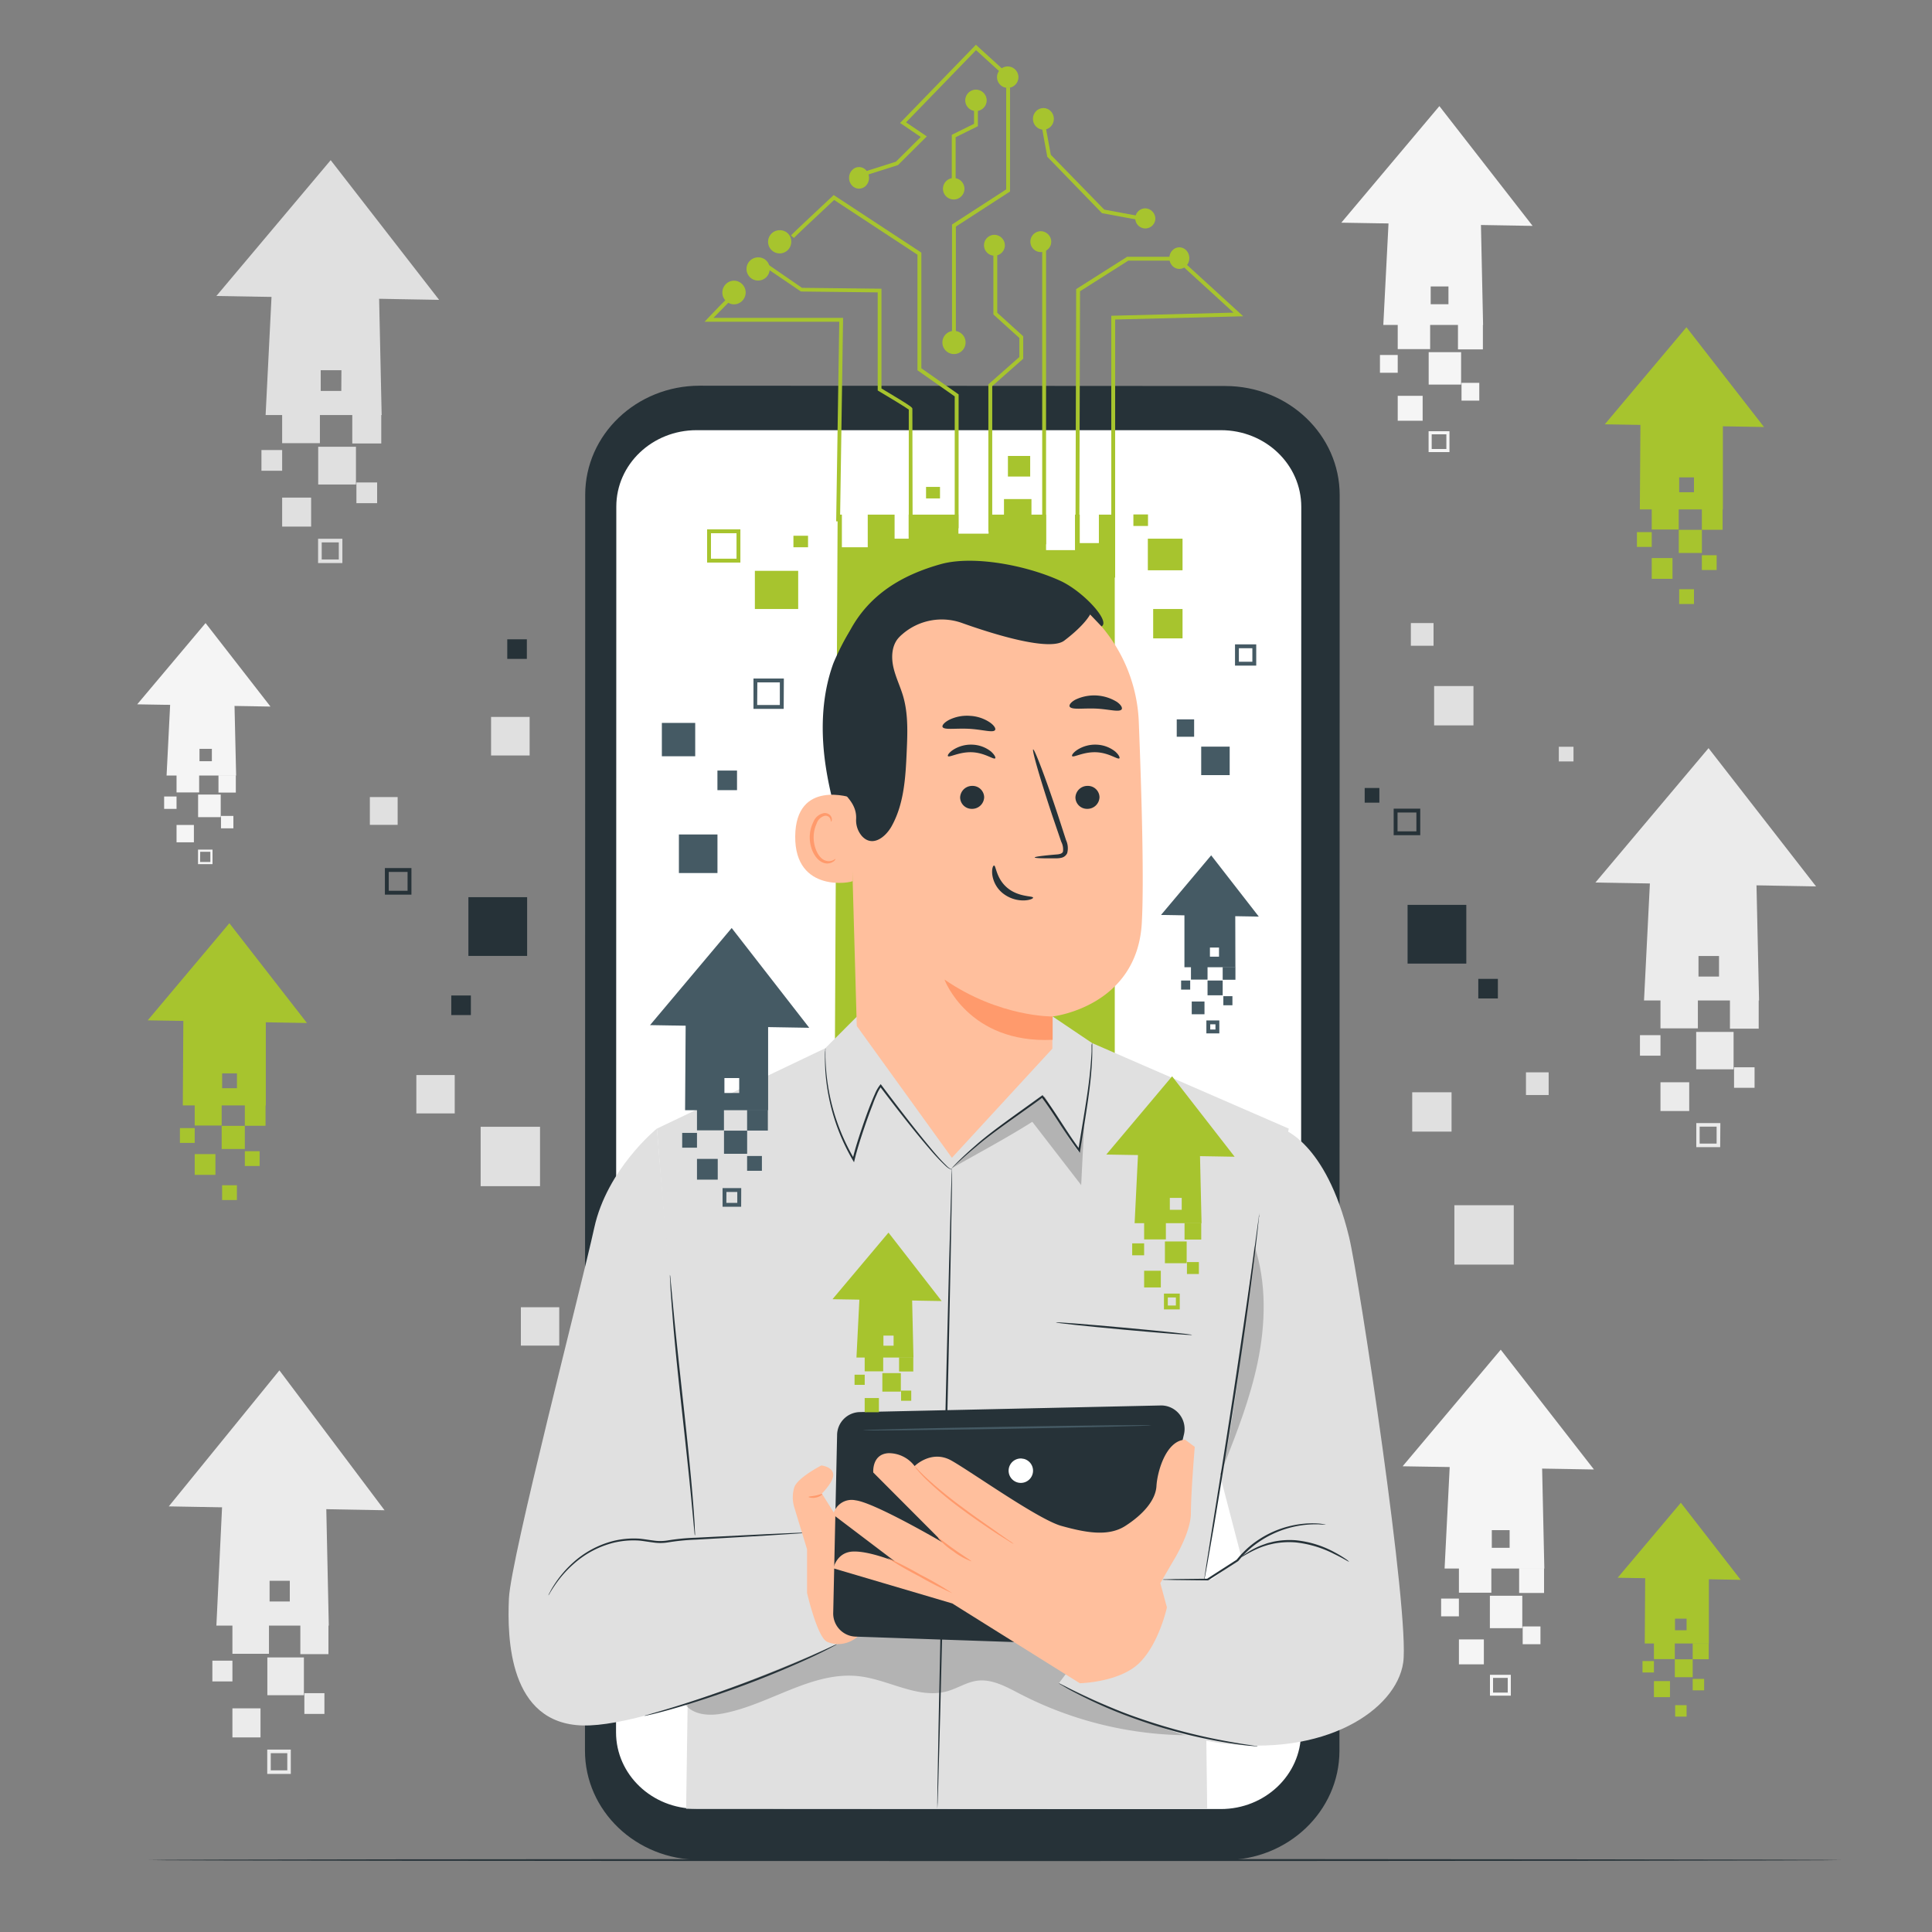 <svg xmlns="http://www.w3.org/2000/svg" viewBox="0 0 500 500"><rect x="0" y="0" width="500" height="500" fill="#808080" stroke="none"/><g id="freepik--background-complete--inject-2"><rect x="371.15" y="177.55" width="10.18" height="10.18" style="fill:#e0e0e0"></rect><rect x="365.48" y="282.68" width="10.18" height="10.18" style="fill:#e0e0e0"></rect><rect x="376.39" y="311.91" width="15.37" height="15.37" style="fill:#e0e0e0"></rect><rect x="124.39" y="291.61" width="15.37" height="15.37" style="fill:#e0e0e0"></rect><rect x="107.75" y="278.22" width="9.93" height="9.93" style="fill:#e0e0e0"></rect><rect x="134.8" y="338.31" width="9.93" height="9.93" style="fill:#e0e0e0"></rect><rect x="95.72" y="206.28" width="7.19" height="7.19" style="fill:#e0e0e0"></rect><rect x="403.42" y="193.26" width="3.8" height="3.8" style="fill:#e0e0e0"></rect><rect x="365.13" y="161.25" width="5.87" height="5.87" style="fill:#e0e0e0"></rect><rect x="394.92" y="277.52" width="5.87" height="5.87" style="fill:#e0e0e0"></rect><rect x="127.09" y="185.54" width="9.98" height="9.98" style="fill:#e0e0e0"></rect><path d="M35.51,182.28l34.49.58L53.2,161.25Z" style="fill:#f5f5f5"></path><rect x="45.69" y="199.23" width="5.85" height="5.85" style="fill:#f5f5f5"></rect><rect x="51.27" y="205.63" width="5.85" height="5.85" style="fill:#f5f5f5"></rect><rect x="45.69" y="213.5" width="4.49" height="4.49" style="fill:#f5f5f5"></rect><rect x="56.54" y="200.63" width="4.49" height="4.49" style="fill:#f5f5f5"></rect><rect x="42.48" y="206.13" width="3.21" height="3.21" style="fill:#f5f5f5"></rect><path d="M55,223.64H51.25v-3.76H55Zm-3.21-.56h2.65v-2.64H51.81Z" style="fill:#f5f5f5"></path><rect x="57.19" y="211.16" width="3.21" height="3.21" style="fill:#f5f5f5"></rect><path d="M60.62,179.46l-16.45.19-1.06,21.06h18ZM54.83,197h-3.2v-3.2h3.2Z" style="fill:#f5f5f5"></path><path d="M43.68,389.85l55.84,1L72.31,354.65Z" style="fill:#ebebeb"></path><rect x="60.15" y="418.22" width="9.46" height="9.78" style="fill:#ebebeb"></rect><rect x="69.19" y="428.94" width="9.46" height="9.78" style="fill:#ebebeb"></rect><rect x="60.15" y="442.12" width="7.27" height="7.52" style="fill:#ebebeb"></rect><rect x="77.73" y="420.57" width="7.27" height="7.52" style="fill:#ebebeb"></rect><rect x="54.96" y="429.78" width="5.19" height="5.37" style="fill:#ebebeb"></rect><path d="M75.26,459.09h-6.1v-6.3h6.1Zm-5.19-.93h4.28v-4.44H70.07Z" style="fill:#ebebeb"></path><rect x="78.77" y="438.19" width="5.19" height="5.37" style="fill:#ebebeb"></rect><path d="M84.33,385.13l-26.64.33L56,420.71H85.09ZM75,414.46H69.77V409.1H75Z" style="fill:#ebebeb"></path><path d="M56,76.6l57.64,1L85.58,41.45Z" style="fill:#e0e0e0"></path><rect x="73.02" y="104.92" width="9.77" height="9.77" style="fill:#e0e0e0"></rect><rect x="82.35" y="115.62" width="9.77" height="9.77" style="fill:#e0e0e0"></rect><rect x="73.02" y="128.78" width="7.5" height="7.5" style="fill:#e0e0e0"></rect><rect x="91.17" y="107.27" width="7.5" height="7.5" style="fill:#e0e0e0"></rect><rect x="67.66" y="116.47" width="5.36" height="5.36" style="fill:#e0e0e0"></rect><path d="M88.61,145.72H82.32v-6.29h6.29Zm-5.35-.93h4.42v-4.42H83.26Z" style="fill:#e0e0e0"></path><rect x="92.24" y="124.86" width="5.36" height="5.36" style="fill:#e0e0e0"></rect><path d="M98,71.89l-27.5.33-1.76,35.19H98.77Zm-9.67,29.28H83V95.81h5.36Z" style="fill:#e0e0e0"></path><path d="M363,379.47l49.51.83-24.12-31Z" style="fill:#f5f5f5"></path><rect x="377.57" y="403.8" width="8.39" height="8.39" style="fill:#f5f5f5"></rect><rect x="385.58" y="412.98" width="8.39" height="8.39" style="fill:#f5f5f5"></rect><rect x="377.57" y="424.28" width="6.45" height="6.45" style="fill:#f5f5f5"></rect><rect x="393.15" y="405.81" width="6.45" height="6.45" style="fill:#f5f5f5"></rect><rect x="372.96" y="413.71" width="4.6" height="4.6" style="fill:#f5f5f5"></rect><path d="M391,438.84h-5.4v-5.4H391Zm-4.6-.8h3.8v-3.8h-3.8Z" style="fill:#f5f5f5"></path><rect x="394.07" y="420.92" width="4.6" height="4.6" style="fill:#f5f5f5"></rect><path d="M399,375.42l-23.62.28-1.52,30.23h25.81Zm-8.31,25.15h-4.61V396h4.61Z" style="fill:#f5f5f5"></path><path d="M347.13,57.63l49.51.83-24.13-31Z" style="fill:#f5f5f5"></path><rect x="361.73" y="81.96" width="8.39" height="8.39" style="fill:#f5f5f5"></rect><rect x="369.74" y="91.14" width="8.39" height="8.39" style="fill:#f5f5f5"></rect><rect x="361.73" y="102.44" width="6.45" height="6.45" style="fill:#f5f5f5"></rect><rect x="377.32" y="83.97" width="6.45" height="6.45" style="fill:#f5f5f5"></rect><rect x="357.13" y="91.87" width="4.6" height="4.6" style="fill:#f5f5f5"></rect><path d="M375.12,117h-5.4v-5.4h5.4Zm-4.6-.8h3.8v-3.8h-3.8Z" style="fill:#f5f5f5"></path><rect x="378.24" y="99.08" width="4.6" height="4.6" style="fill:#f5f5f5"></rect><path d="M383.17,53.58l-23.62.28L358,84.09h25.82Zm-8.31,25.15h-4.6v-4.6h4.6Z" style="fill:#f5f5f5"></path><path d="M412.89,228.4l57.1,1-27.82-35.78Z" style="fill:#ebebeb"></path><rect x="429.73" y="256.46" width="9.68" height="9.68" style="fill:#ebebeb"></rect><rect x="438.97" y="267.06" width="9.68" height="9.68" style="fill:#ebebeb"></rect><rect x="429.73" y="280.09" width="7.44" height="7.44" style="fill:#ebebeb"></rect><rect x="447.71" y="258.78" width="7.44" height="7.44" style="fill:#ebebeb"></rect><rect x="424.42" y="267.9" width="5.31" height="5.31" style="fill:#ebebeb"></rect><path d="M445.18,296.88H439v-6.23h6.23Zm-5.31-.92h4.39v-4.39h-4.39Z" style="fill:#ebebeb"></path><rect x="448.77" y="276.21" width="5.31" height="5.31" style="fill:#ebebeb"></rect><path d="M454.46,223.73l-27.24.33-1.75,34.86h29.77Zm-9.58,29h-5.31v-5.31h5.31Z" style="fill:#ebebeb"></path></g><g id="freepik--Table--inject-2"><path d="M476.48,481.38c0,.15-98,.26-219,.26s-219-.11-219-.26,98-.26,219-.26S476.48,481.24,476.48,481.38Z" style="fill:#263238"></path></g><g id="freepik--Device--inject-2"><path d="M317,481.38l-136-.07c-16.36,0-29.62-12.66-29.61-28.25l.06-325c0-15.6,13.28-28.25,29.65-28.24l136,.08c16.36,0,29.62,12.65,29.61,28.24l-.06,325C346.61,468.75,333.34,481.39,317,481.38Z" style="fill:#263238"></path><path d="M316,111.33H289.65l-77,0H180.26c-11.46,0-20.76,8.84-20.76,19.77l-.07,317.22c0,10.92,9.29,19.78,20.74,19.78l135.77.08c11.46,0,20.76-8.85,20.76-19.77l.07-317.23C336.77,120.19,327.49,111.34,316,111.33Z" style="fill:#fff"></path><rect x="297.06" y="139.41" width="8.98" height="8.18" style="fill:#A7C42E"></rect><rect x="205.34" y="138.65" width="3.78" height="2.98" style="fill:#A7C42E"></rect><rect x="293.32" y="133.14" width="3.78" height="2.98" style="fill:#A7C42E"></rect><rect x="260.85" y="118" width="5.76" height="5.33" style="fill:#A7C42E"></rect><rect x="195.36" y="147.73" width="11.21" height="9.88" style="fill:#A7C42E"></rect><rect x="239.66" y="126.01" width="3.61" height="2.98" style="fill:#A7C42E"></rect><polygon points="288.5 133.19 216.78 133.19 215.95 294.96 288.5 294.96 288.5 133.19" style="fill:#A7C42E"></polygon><rect x="248.04" y="131.67" width="7.8" height="6.44" style="fill:#fff"></rect><rect x="270.72" y="131.77" width="7.49" height="10.6" style="fill:#fff"></rect><rect x="279.44" y="131.61" width="4.95" height="8.94" style="fill:#fff"></rect><rect x="217.88" y="132.1" width="6.69" height="9.53" style="fill:#fff"></rect><rect x="231.52" y="132.75" width="3.64" height="6.66" style="fill:#fff"></rect><rect x="259.83" y="129.16" width="7.11" height="5.86" style="fill:#A7C42E"></rect><path d="M249.89,88.69a3,3,0,1,1-3-3.06A3,3,0,0,1,249.89,88.69Z" style="fill:#A7C42E"></path><ellipse cx="189.96" cy="75.7" rx="3.02" ry="3.06" style="fill:#A7C42E"></ellipse><path d="M217.4,134.92l-1,0,.8-51.66H182.34l.8-.84c.23-.24,5.64-6,6.91-6.88l.59.8c-.83.62-3.92,3.78-6,5.92h33.55Z" style="fill:#A7C42E"></path><path d="M199.19,69.41a3,3,0,1,1-3-2.8A2.91,2.91,0,0,1,199.19,69.41Z" style="fill:#A7C42E"></path><path d="M204.77,62.38a3,3,0,1,1-3-2.8A2.91,2.91,0,0,1,204.77,62.38Z" style="fill:#A7C42E"></path><ellipse cx="222.32" cy="46.03" rx="2.59" ry="2.8" style="fill:#A7C42E"></ellipse><path d="M249.6,48.87a2.78,2.78,0,1,1-2.78-2.8A2.8,2.8,0,0,1,249.6,48.87Z" style="fill:#A7C42E"></path><path d="M255.35,26a2.77,2.77,0,1,1-2.77-2.8A2.79,2.79,0,0,1,255.35,26Z" style="fill:#A7C42E"></path><ellipse cx="270.03" cy="30.76" rx="2.71" ry="2.8" style="fill:#A7C42E"></ellipse><path d="M299,56.73a2.6,2.6,0,1,1-2.6-2.81A2.7,2.7,0,0,1,299,56.73Z" style="fill:#A7C42E"></path><path d="M260.06,63.57a2.7,2.7,0,1,1-2.7-2.8A2.75,2.75,0,0,1,260.06,63.57Z" style="fill:#A7C42E"></path><path d="M272.06,62.65a2.7,2.7,0,1,1-2.69-2.81A2.74,2.74,0,0,1,272.06,62.65Z" style="fill:#A7C42E"></path><ellipse cx="305.21" cy="66.8" rx="2.59" ry="2.8" style="fill:#A7C42E"></ellipse><path d="M263.57,20a2.77,2.77,0,1,1-2.76-2.8A2.79,2.79,0,0,1,263.57,20Z" style="fill:#A7C42E"></path><path d="M236.19,138.91h-1V106c-.84-.63-5.12-3.21-7.79-4.8l-.25-.14V75.67l-19.88-.23-9-6.12.57-.83,8.71,6,20.57.23v25.81c8,4.77,8,4.93,8,5.29Z" style="fill:#A7C42E"></path><path d="M248.08,136.7h-1V102.59l-9.64-6.76V65.92L215.87,51.75c-4.12,3.84-10.09,9.45-10.41,9.83l-.77-.65c.45-.53,9.73-9.2,10.78-10.18l.29-.27,22.69,14.9V95.31l9.64,6.76Z" style="fill:#A7C42E"></path><polygon points="247.38 89.31 246.38 89.31 246.38 58.1 260.4 49.02 260.4 22.64 261.4 22.64 261.4 49.56 247.38 58.64 247.38 89.31" style="fill:#A7C42E"></polygon><polygon points="247.32 48.87 246.32 48.87 246.32 34.89 252.08 32.04 252.08 25.96 253.08 25.96 253.08 32.66 247.32 35.51 247.32 48.87" style="fill:#A7C42E"></polygon><polygon points="256.79 137.56 255.79 137.56 255.79 99.47 263.81 92.39 263.81 87.47 257.09 81.39 257.09 65.65 258.09 65.65 258.09 80.94 264.81 87.03 264.81 92.84 256.79 99.92 256.79 137.56" style="fill:#A7C42E"></polygon><rect x="269.72" y="62.65" width="1" height="78.21" style="fill:#A7C42E"></rect><polygon points="279.32 142.12 278.32 142.12 278.51 74.82 291.71 66.45 305.54 66.45 305.54 67.45 292 67.45 279.51 75.38 279.32 142.12" style="fill:#A7C42E"></polygon><polygon points="288.6 149.48 287.6 149.48 287.6 81.72 319.24 80.91 305.87 68.69 306.54 67.96 321.75 81.85 288.6 82.69 288.6 149.48" style="fill:#A7C42E"></polygon><path d="M297,57.35l-11.81-2.18L271,40.53l0-.15c-.4-2.13-1.69-9.12-1.69-9.62h1c0,.43,1,5.87,1.64,9.3l13.83,14.19,11.5,2.13Z" style="fill:#A7C42E"></path><polygon points="224.1 45.35 223.8 44.4 231.87 41.84 238.29 35.45 232.94 31.82 252.56 11.59 260.39 18.71 259.72 19.45 252.6 12.98 234.49 31.66 239.86 35.3 232.4 42.72 224.1 45.35" style="fill:#A7C42E"></polygon><rect x="298.44" y="157.61" width="7.6" height="7.6" style="fill:#A7C42E"></rect><path d="M191.61,145.59H183V137h8.61Zm-7.61-1h6.61V138H184Z" style="fill:#A7C42E"></path><rect x="121.22" y="232.19" width="15.2" height="15.2" style="fill:#263238"></rect><rect x="364.28" y="234.18" width="15.2" height="15.2" style="fill:#263238"></rect><rect x="353.18" y="203.93" width="3.8" height="3.8" style="fill:#263238"></rect><rect x="310.87" y="193.23" width="7.37" height="7.37" style="fill:#455a64"></rect><rect x="304.54" y="186.17" width="4.5" height="4.5" style="fill:#455a64"></rect><path d="M325.11,172.26h-5.49v-5.5h5.49Zm-4.49-1h3.49v-3.5h-3.49Z" style="fill:#455a64"></path><path d="M367.56,216.15h-6.88v-6.87h6.88Zm-5.88-1h4.88v-4.87h-4.88Z" style="fill:#263238"></path><path d="M106.48,231.53H99.61v-6.87h6.87Zm-5.87-1h4.87v-4.87h-4.87Z" style="fill:#263238"></path><rect x="175.7" y="215.96" width="9.98" height="9.98" style="fill:#455a64"></rect><rect x="185.67" y="199.42" width="5.07" height="5.07" style="fill:#455a64"></rect><rect x="131.28" y="165.45" width="5.07" height="5.07" style="fill:#263238"></rect><rect x="382.58" y="253.33" width="5.07" height="5.07" style="fill:#263238"></rect><rect x="116.79" y="257.63" width="5.07" height="5.07" style="fill:#263238"></rect><rect x="171.29" y="187.09" width="8.63" height="8.63" style="fill:#455a64"></rect><path d="M202.82,183.45H195V175.6h7.86Zm-6.86-1h5.86V176.6H196Z" style="fill:#455a64"></path></g><g id="freepik--Character--inject-2"><polygon points="213.58 271.28 170.01 292.08 178.56 399.27 177.57 468.1 312.42 468.18 311.68 408.8 315.51 384.84 333.53 292.08 282.63 269.94 272.42 263.06 221.67 263.18 213.58 271.28" style="fill:#e0e0e0"></polygon><g style="opacity:0.2"><path d="M177.35,441.13c2.25,2.85,6.52,3,10.08,2.25,12-2.39,22.89-11,35-9.56,7.75.94,15.3,6,22.8,3.85,2.59-.74,4.93-2.32,7.59-2.69,3.9-.54,7.6,1.56,11.09,3.37A95.9,95.9,0,0,0,312,449l6.81-18.14-61-15.82-48.89-2.8-31.52,18.42Z"></path></g><path d="M242.58,468.1c-.14,0,.59-37.12,1.64-82.89s2-82.9,2.16-82.89-.59,37.11-1.64,82.9S242.73,468.11,242.58,468.1Z" style="fill:#263238"></path><path d="M331.62,292.08h0s11.48,3.11,17.52,28.07c2.55,10.5,15.82,98,14,110.18s-20.22,24.55-47.75,20.73c-15.19-2.11-41.34-15.46-41.34-15.46l20.17-26.89H313.6l7.66-5.74-6.18-23.71S327.12,299.77,331.62,292.08Z" style="fill:#e0e0e0"></path><path d="M349.14,404.17c-.05.09-1.45-.84-3.86-2a28.4,28.4,0,0,0-10-3,21.23,21.23,0,0,0-5.72.33l-1.26.29c-.4.11-.78.25-1.16.36a20.29,20.29,0,0,0-2,.79c-2.44,1.12-3.8,2.13-3.86,2a5.53,5.53,0,0,1,.93-.73,20.32,20.32,0,0,1,2.77-1.63,16.59,16.59,0,0,1,2.06-.86c.38-.13.77-.29,1.18-.4l1.28-.32a20.65,20.65,0,0,1,5.86-.38,26.43,26.43,0,0,1,10.11,3.15,29.41,29.41,0,0,1,2.75,1.66A4.9,4.9,0,0,1,349.14,404.17Z" style="fill:#263238"></path><path d="M300.82,408.8a3.4,3.4,0,0,1,.85-.07l2.37-.07,8.49-.09-.12,0,7.67-4.94-.07.06c.52-.61,1.05-1.27,1.67-1.87a23,23,0,0,1,3.62-3.06,25.47,25.47,0,0,1,11-4.29,23.76,23.76,0,0,1,5-.18c.59.05,1,.13,1.35.17a1.69,1.69,0,0,1,.47.1,16.65,16.65,0,0,1-1.83-.06,26.12,26.12,0,0,0-11.94,2.51,25.62,25.62,0,0,0-3.74,2.17,22.53,22.53,0,0,0-3.54,3c-.6.59-1.12,1.24-1.63,1.83l0,0,0,0L312.65,409l0,0h-.07l-8.49-.09-2.37-.06A5.3,5.3,0,0,1,300.82,408.8Z" style="fill:#263238"></path><path d="M246.38,302.32a.24.24,0,0,1,0,.14.21.21,0,0,1-.1.16.33.33,0,0,1-.26,0,4.43,4.43,0,0,1-1.33-.92,51.7,51.7,0,0,1-4.12-4.37c-3.36-3.88-7.84-9.52-12.86-16.17l.37,0a10.13,10.13,0,0,0-1.21,2.19c-.37.8-.71,1.64-1,2.48-.67,1.7-1.31,3.46-1.93,5.25-1.06,3.12-2.08,6.18-2.77,9.09l-.15.62-.32-.54a52.72,52.72,0,0,1-6.85-20.42,49.7,49.7,0,0,1-.35-6.31c0-.74,0-1.31.07-1.69a3.86,3.86,0,0,1,.05-.59,2.52,2.52,0,0,1,0,.59c0,.38,0,.95,0,1.69a57.09,57.09,0,0,0,.49,6.27,53.84,53.84,0,0,0,7,20.2l-.47.07c.7-3,1.71-6,2.78-9.15.62-1.8,1.26-3.57,1.94-5.27.34-.85.68-1.68,1.05-2.5a10,10,0,0,1,1.33-2.34l.19-.22.19.25c5,6.67,9.42,12.34,12.7,16.26,1.64,2,3,3.49,4,4.45a4.9,4.9,0,0,0,1.24,1c.17.07.28,0,.3-.1S246.36,302.31,246.38,302.32Z" style="fill:#263238"></path><path d="M282.63,269.94a2.24,2.24,0,0,1,.05.54c0,.36,0,.88,0,1.57,0,1.36-.08,3.36-.3,5.84-.4,5-1.58,11.9-2.83,19.86l-.09.59-.36-.48c-1.79-2.37-3.52-5-5.31-7.78-1.4-2.14-2.78-4.22-4.23-6.15l.35.05c-6.91,5-13.12,9.17-17.17,12.67-2.05,1.7-3.64,3.13-4.72,4.13l-1.23,1.15a3.84,3.84,0,0,1-.44.39s.11-.17.37-.45.66-.7,1.18-1.22c1-1,2.6-2.51,4.63-4.26,4-3.57,10.18-7.81,17.09-12.83l.2-.14.15.2c1.46,1.94,2.86,4,4.26,6.18,1.78,2.74,3.5,5.4,5.27,7.76l-.45.11c1.29-8,2.52-14.85,3-19.81.26-2.47.4-4.45.45-5.82,0-.68,0-1.2,0-1.56A2.77,2.77,0,0,1,282.63,269.94Z" style="fill:#263238"></path><path d="M308.55,345.48c0,.14-7.93-.47-17.68-1.36s-17.65-1.73-17.63-1.88,7.92.47,17.68,1.36S308.56,345.33,308.55,345.48Z" style="fill:#263238"></path><path d="M220.93,224.92c-2.91-8.59-5.78-17.24-7.17-26.19s-1.22-18.31,1.83-26.84c.46-1.3,4.44-10,5.8-9.87,1,.09-1.43,8.18-.93,9,4.82,8,6.22,17.76,5.58,27.11a122.92,122.92,0,0,1-5.11,26.77" style="fill:#263238"></path><path d="M294.72,186.83a40.64,40.64,0,0,0-38.93-39l-2.1-.08c-22.73.39-35.09,19.9-34.08,42.61l2.12,75.16,24.62,34.12,26-28.25c0-6.4,0-8.33.05-8.33s21.93-2.49,23.1-24.27C296.09,228.27,295.49,206.51,294.72,186.83Z" style="fill:#ffbf9d"></path><path d="M272.42,263.06s-13.77.24-28-9.56c0,0,6.15,16.66,28,15.6Z" style="fill:#ff9a6c"></path><path d="M284.55,206.33a3.12,3.12,0,0,1-3.14,3,3,3,0,0,1-3.09-2.94,3.11,3.11,0,0,1,3.13-3A3,3,0,0,1,284.55,206.33Z" style="fill:#263238"></path><path d="M289.69,196.26c-.41.39-2.69-1.45-6-1.58s-5.87,1.44-6.22,1c-.17-.19.25-.91,1.36-1.64a8.58,8.58,0,0,1,5-1.32,8.22,8.22,0,0,1,4.78,1.77C289.57,195.34,289.88,196.09,289.69,196.26Z" style="fill:#263238"></path><path d="M254.7,206.33a3.11,3.11,0,0,1-3.13,3,3,3,0,0,1-3.09-2.94,3.11,3.11,0,0,1,3.12-3A3,3,0,0,1,254.7,206.33Z" style="fill:#263238"></path><path d="M257.55,196.26c-.41.39-2.69-1.45-6-1.58s-5.87,1.44-6.22,1c-.17-.19.25-.91,1.36-1.64a8.58,8.58,0,0,1,5-1.32,8.22,8.22,0,0,1,4.78,1.77C257.42,195.34,257.74,196.09,257.55,196.26Z" style="fill:#263238"></path><path d="M267.78,221.91c0-.19,2.09-.47,5.48-.76.86-.05,1.68-.19,1.84-.77a4.32,4.32,0,0,0-.46-2.55l-2.26-6.62c-3.13-9.41-5.36-17.14-5-17.26s3.23,7.4,6.35,16.82c.76,2.32,1.47,4.53,2.16,6.65a5,5,0,0,1,.3,3.37,2.13,2.13,0,0,1-1.46,1.19,5.65,5.65,0,0,1-1.46.15C269.89,222.17,267.79,222.1,267.78,221.91Z" style="fill:#263238"></path><path d="M257.54,188.9c-.45.85-3.3-.12-6.82-.29s-6.49.37-6.8-.51c-.13-.43.51-1.18,1.79-1.84a10.47,10.47,0,0,1,5.3-1,10.16,10.16,0,0,1,5.08,1.64C257.24,187.68,257.75,188.5,257.54,188.9Z" style="fill:#263238"></path><path d="M290.25,183.63c-.72.74-3.43-.12-6.71-.25s-6.07.36-6.68-.46c-.27-.39.18-1.14,1.42-1.83a11.21,11.21,0,0,1,10.79.57C290.2,182.47,290.56,183.26,290.25,183.63Z" style="fill:#263238"></path><path d="M220.73,206.56c-.37-.17-14.79-5-14.93,9.87s14.86,12,14.89,11.55S220.73,206.56,220.73,206.56Z" style="fill:#ffbf9d"></path><path d="M216.19,222.29c-.07,0-.26.18-.7.38a2.62,2.62,0,0,1-2,0c-1.57-.59-2.87-3.11-2.92-5.8a8.52,8.52,0,0,1,.77-3.71,3,3,0,0,1,2-2,1.34,1.34,0,0,1,1.53.73c.19.42.09.72.17.74s.33-.25.21-.86a1.65,1.65,0,0,0-.58-.94,2,2,0,0,0-1.43-.4,3.67,3.67,0,0,0-2.74,2.29,8.87,8.87,0,0,0-.94,4.15c.07,3,1.58,5.83,3.73,6.48a2.82,2.82,0,0,0,2.38-.37C216.16,222.65,216.24,222.32,216.19,222.29Z" style="fill:#ff9a6c"></path><path d="M285.08,162.11c2.41-1.33-4.83-9.15-10.76-11.84-9-4.08-22.65-6.59-30.92-4.25-10,2.82-18.23,7.77-23.23,16.82s-6.88,19.61-6.6,30c.09,3.15.41,6.44,2.1,9.11,2.08,3.3,6.07,5.38,5.9,9.93a6.24,6.24,0,0,0,1.54,4.55c2.73,2.91,6.07.18,7.61-2.55,3.28-5.84,3.65-12.82,3.94-19.51.21-4.76.4-9.62-.93-14.19-.73-2.49-1.9-4.84-2.49-7.36s-.52-5.39,1.06-7.45a9,9,0,0,1,1.21-1.22,15.54,15.54,0,0,1,15.43-2.93c8.4,3,22.74,7.42,26.49,4.57,5.4-4.09,6.69-6.77,6.69-6.77Z" style="fill:#263238"></path><path d="M257.26,224c.52,0,.54,3.39,3.48,5.81s6.59,2,6.62,2.5c.05.22-.81.67-2.35.72a8.53,8.53,0,0,1-5.53-1.89,7.44,7.44,0,0,1-2.69-4.88C256.65,224.81,257,224,257.26,224Z" style="fill:#263238"></path><path d="M170,292.08s-12.88,10.42-16.21,25.69-21.62,85.54-22.08,95.9,0,32.43,19.15,32.88,67.62-21.89,67.62-21.89l-9.25-28-30.22.83Z" style="fill:#e0e0e0"></path><path d="M209.24,396.62a3.94,3.94,0,0,1-.74.1l-2.12.16-7.83.51-11.61.68-6.85.39a57.82,57.82,0,0,0-7.29.72,12.15,12.15,0,0,1-3.81,0c-1.23-.15-2.42-.37-3.59-.48a22.25,22.25,0,0,0-6.73.59,24.45,24.45,0,0,0-10.08,5.35,29.24,29.24,0,0,0-5.14,5.84c-.52.76-.89,1.37-1.13,1.79a3.46,3.46,0,0,1-.41.63,3.31,3.31,0,0,1,.32-.68,17.46,17.46,0,0,1,1.05-1.85,28.36,28.36,0,0,1,5.06-6,24.6,24.6,0,0,1,10.22-5.53,22.51,22.51,0,0,1,6.89-.64c1.2.11,2.39.33,3.61.48a12,12,0,0,0,3.64,0,56,56,0,0,1,7.37-.72l6.85-.35,11.61-.58,7.84-.34,2.13-.07A5.27,5.27,0,0,1,209.24,396.62Z" style="fill:#263238"></path><path d="M179.84,397.43a3.54,3.54,0,0,1-.1-.68c-.05-.51-.12-1.16-.2-2-.16-1.77-.4-4.23-.68-7.23-.59-6.11-1.5-14.53-2.53-23.84S174.45,346,174,339.85c-.25-3.06-.43-5.53-.52-7.25,0-.81-.07-1.47-.1-2a6,6,0,0,1,0-.69,2.86,2.86,0,0,1,.11.68c.05.5.11,1.15.19,2,.17,1.76.4,4.22.69,7.23.58,6.1,1.5,14.53,2.52,23.84s1.88,17.74,2.38,23.85c.25,3.06.42,5.54.52,7.25,0,.82.07,1.47.09,2A3,3,0,0,1,179.84,397.43Z" style="fill:#263238"></path><path d="M216.65,425.49a3.13,3.13,0,0,1-.46.29l-1.37.74c-1.19.64-2.94,1.5-5.13,2.52-4.37,2-10.52,4.66-17.43,7.21s-13.26,4.6-17.91,5.92c-2.32.67-4.21,1.15-5.52,1.47l-1.52.34a2,2,0,0,1-.54.08,2.21,2.21,0,0,1,.52-.18l1.49-.44c1.29-.37,3.17-.91,5.47-1.62,4.61-1.41,10.93-3.5,17.83-6.06s13-5.1,17.46-7.05c2.2-1,4-1.79,5.19-2.37l1.41-.66A1.84,1.84,0,0,1,216.65,425.49Z" style="fill:#263238"></path><path d="M325.89,314.07a.81.81,0,0,1,0,.25c0,.19,0,.43-.07.72-.07.68-.17,1.61-.29,2.78-.26,2.41-.68,5.89-1.22,10.19-1.08,8.6-2.71,20.47-4.72,33.54s-4,24.89-5.42,33.44c-.74,4.24-1.35,7.68-1.77,10.11-.21,1.16-.38,2.08-.51,2.74-.06.29-.11.53-.14.72a1,1,0,0,1-.07.24.7.7,0,0,1,0-.25c0-.2.06-.43.1-.72.1-.68.24-1.6.41-2.76.39-2.44.93-5.89,1.6-10.14,1.37-8.56,3.28-20.38,5.28-33.46S322.77,336.55,324,328c.58-4.26,1.05-7.72,1.38-10.17.16-1.16.29-2.09.39-2.76,0-.29.08-.53.11-.72A.81.81,0,0,1,325.89,314.07Z" style="fill:#263238"></path><path d="M325.51,451.94a2.08,2.08,0,0,1-.55,0l-1.58-.14c-1.37-.13-3.34-.39-5.77-.78a135.1,135.1,0,0,1-18.7-4.46c-3.58-1.14-7-2.37-10-3.58s-5.69-2.43-7.89-3.53c-1.11-.53-2.1-1.05-3-1.51s-1.61-.86-2.2-1.21l-1.37-.8a2.47,2.47,0,0,1-.46-.31,2.58,2.58,0,0,1,.52.22l1.41.71c.6.33,1.35.7,2.23,1.13s1.87.93,3,1.43c2.21,1.06,4.9,2.2,7.91,3.42s6.38,2.4,9.95,3.53a152.27,152.27,0,0,0,18.6,4.59c2.42.44,4.38.76,5.74.95l1.56.24A1.87,1.87,0,0,1,325.51,451.94Z" style="fill:#263238"></path><g style="opacity:0.2"><path d="M279.29,298.24c-3.55-4.29-5.93-9.8-8.94-14.47a135.09,135.09,0,0,0-24,18.55c7-4,14-7.69,20.81-12l12.65,16.38q.39-7.94.8-15.88Z"></path></g><g style="opacity:0.2"><path d="M316.17,381.63c.15-.7.3-1.43.45-2.16l-.87,2.16Z"></path></g><g style="opacity:0.2"><path d="M324.63,322.36c-2.28,17.6-4.36,39.42-8,57.11,3.5-8.77,6.91-17.61,8.84-26.84C327.55,342.63,327.84,332.05,324.63,322.36Z"></path></g><path d="M212.56,379.26s-6.1,3.12-7,5.64a9,9,0,0,0,0,5.2l3.3,10.85v11.29s2.65,11.47,5.17,12.64,7,1,10-3.72a35.68,35.68,0,0,0,4-8.62l5.2-21.55,1.49-11-14.12,7.28-4,5.48-3.9-6.22s3.18-3.12,2.93-5.06S212.56,379.26,212.56,379.26Z" style="fill:#ffbf9d"></path><path d="M209.26,387.4c0-.15.83-.14,1.78-.34s1.69-.53,1.77-.4-.61.69-1.66.91S209.23,387.53,209.26,387.4Z" style="fill:#ff9a6c"></path><path d="M215.64,417.25l1-45.8a6,6,0,0,1,5.73-6l78.19-1.72a6.08,6.08,0,0,1,5.81,7.63L294.65,421.2a5.91,5.91,0,0,1-5.88,4.67l-67.47-2.32A6,6,0,0,1,215.64,417.25Z" style="fill:#263238"></path><path d="M265,377.56l-.62-.1a3.16,3.16,0,1,0,.62.1Z" style="fill:#fff"></path><path d="M298,368.87c0,.15-16.72.55-37.35.9s-37.35.53-37.36.38,16.72-.54,37.35-.9S298,368.73,298,368.87Z" style="fill:#455a64"></path><path d="M236.7,379.42s4.34-4.33,9.5-1.44,22.52,15.28,28.51,16.93,12,2.9,16.52,0,7.85-6.61,8.06-10.32,2.47-11.78,7.43-12l2.48,1.86s-1,12-1,17.14S303.62,404,303.62,404l-3.33,5.71L302,416s-2.07,9.5-7.23,14.46-15.32,5.16-15.32,5.16l-33-20.65-30.77-9.09s.82-4.13,5-4.34,10.95,2.58,10.95,2.58L215.64,392a4.87,4.87,0,0,1,5.78-3.72c5,.62,22.72,11,22.72,11L226,381.08s-.41-4.75,3.93-5A8.37,8.37,0,0,1,236.7,379.42Z" style="fill:#ffbf9d"></path><path d="M262.34,399.56a5.57,5.57,0,0,1-1.12-.63c-.71-.43-1.72-1.07-3-1.88-2.47-1.62-5.88-3.9-9.5-6.6a87.24,87.24,0,0,1-8.88-7.43c-1.06-1-1.87-1.93-2.4-2.56a6.42,6.42,0,0,1-.78-1,6.2,6.2,0,0,1,.93.9c.57.59,1.42,1.44,2.5,2.43a111.2,111.2,0,0,0,8.94,7.28c3.61,2.7,7,5,9.4,6.72l2.86,2A6,6,0,0,1,262.34,399.56Z" style="fill:#ff9a6c"></path><path d="M251.38,404.07a17.28,17.28,0,0,1-4.68-2.61,17.76,17.76,0,0,1-4-3.53c.11-.11,1.94,1.42,4.34,3.11S251.45,403.94,251.38,404.07Z" style="fill:#ff9a6c"></path><path d="M246.44,412.31a90.57,90.57,0,0,1-8.56-4.37,86.44,86.44,0,0,1-8.3-4.82,91.17,91.17,0,0,1,8.55,4.37A85.91,85.91,0,0,1,246.44,412.31Z" style="fill:#ff9a6c"></path></g><g id="freepik--Arrows--inject-2"><path d="M300.47,236.79l25.31.43-12.33-15.86Z" style="fill:#455a64"></path><rect x="308.22" y="249.23" width="4.29" height="4.29" style="fill:#455a64"></rect><rect x="312.51" y="253.76" width="3.92" height="3.82" style="fill:#455a64"></rect><rect x="308.42" y="259.19" width="3.3" height="3.3" style="fill:#455a64"></rect><rect x="316.43" y="250.26" width="3.3" height="3.3" style="fill:#455a64"></rect><rect x="305.67" y="253.76" width="2.35" height="2.35" style="fill:#455a64"></rect><path d="M315.56,267.44h-3.35v-3.35h3.35Zm-2.35-1h1.35v-1.35h-1.35Z" style="fill:#455a64"></path><rect x="316.6" y="257.81" width="2.35" height="2.35" style="fill:#455a64"></rect><path d="M319.68,234.72l-13.15.15v15.45h13.19Zm-4.2,12.86h-2.35v-2.35h2.35Z" style="fill:#455a64"></path><path d="M215.45,336.23l28.25.48L229.94,319Z" style="fill:#A7C42E"></path><rect x="223.78" y="350.11" width="4.79" height="4.79" style="fill:#A7C42E"></rect><rect x="228.35" y="355.36" width="4.79" height="4.79" style="fill:#A7C42E"></rect><rect x="223.78" y="361.81" width="3.68" height="3.68" style="fill:#A7C42E"></rect><rect x="232.68" y="351.26" width="3.68" height="3.68" style="fill:#A7C42E"></rect><rect x="221.16" y="355.77" width="2.63" height="2.63" style="fill:#A7C42E"></rect><rect x="233.2" y="359.89" width="2.63" height="2.63" style="fill:#A7C42E"></rect><path d="M236,333.92l-13.48.16-.87,17.25H236.4Zm-4.74,14.35h-2.63v-2.62h2.63Z" style="fill:#A7C42E"></path><path d="M168.23,265.3l41.2.69-20.07-25.82Z" style="fill:#455a64"></path><rect x="180.38" y="285.55" width="6.98" height="6.98" style="fill:#455a64"></rect><rect x="187.37" y="292.61" width="5.99" height="5.99" style="fill:#455a64"></rect><rect x="180.38" y="299.92" width="5.37" height="5.37" style="fill:#455a64"></rect><rect x="193.35" y="287.22" width="5.37" height="5.37" style="fill:#455a64"></rect><rect x="176.55" y="293.19" width="3.83" height="3.83" style="fill:#455a64"></rect><path d="M191.81,312.31H187v-4.83h4.83Zm-3.83-1h2.83v-2.83H188Z" style="fill:#455a64"></path><rect x="193.35" y="299.17" width="3.83" height="3.83" style="fill:#455a64"></rect><path d="M198.79,262.29l-21.32-.11-.17,25.14h21.49Zm-7.48,20.57h-3.83V279h3.83Z" style="fill:#455a64"></path><path d="M286.3,298.8l33.22.56-16.18-20.81Z" style="fill:#A7C42E"></path><rect x="296.1" y="315.13" width="5.63" height="5.63" style="fill:#A7C42E"></rect><rect x="301.48" y="321.29" width="5.63" height="5.63" style="fill:#A7C42E"></rect><rect x="296.1" y="328.87" width="4.32" height="4.32" style="fill:#A7C42E"></rect><rect x="306.56" y="316.48" width="4.32" height="4.32" style="fill:#A7C42E"></rect><rect x="293.01" y="321.78" width="3.09" height="3.09" style="fill:#A7C42E"></rect><path d="M305.32,338.87h-4.09v-4.09h4.09Zm-3.09-1h2.09v-2.09h-2.09Z" style="fill:#A7C42E"></path><rect x="307.18" y="326.62" width="3.09" height="3.09" style="fill:#A7C42E"></rect><path d="M310.49,296.09l-15.85.19-1,20.28h17.32Zm-4.66,17h-3.08v-3.08h3.08Z" style="fill:#A7C42E"></path><path d="M38.23,264.06l41.21.69L59.36,238.93Z" style="fill:#A7C42E"></path><rect x="50.39" y="284.31" width="6.98" height="6.98" style="fill:#A7C42E"></rect><rect x="57.37" y="291.37" width="5.99" height="5.99" style="fill:#A7C42E"></rect><rect x="50.39" y="298.68" width="5.36" height="5.37" style="fill:#A7C42E"></rect><rect x="63.36" y="285.98" width="5.36" height="5.37" style="fill:#A7C42E"></rect><rect x="46.56" y="291.95" width="3.83" height="3.83" style="fill:#A7C42E"></rect><rect x="57.48" y="306.74" width="3.83" height="3.83" style="fill:#A7C42E"></rect><rect x="63.36" y="297.93" width="3.83" height="3.83" style="fill:#A7C42E"></rect><path d="M68.79,261.05l-21.32-.11-.16,25.14H68.79Zm-7.47,20.57H57.49v-3.83h3.83Z" style="fill:#A7C42E"></path><path d="M418.65,408.32l31.84.54L435,388.91Z" style="fill:#A7C42E"></path><rect x="428.04" y="423.97" width="5.4" height="5.4" style="fill:#A7C42E"></rect><rect x="433.44" y="429.43" width="4.63" height="4.63" style="fill:#A7C42E"></rect><rect x="428.04" y="435.07" width="4.15" height="4.15" style="fill:#A7C42E"></rect><rect x="438.07" y="425.26" width="4.15" height="4.15" style="fill:#A7C42E"></rect><rect x="425.08" y="429.88" width="2.96" height="2.96" style="fill:#A7C42E"></rect><rect x="433.53" y="441.3" width="2.96" height="2.96" style="fill:#A7C42E"></rect><rect x="438.07" y="434.5" width="2.96" height="2.96" style="fill:#A7C42E"></rect><path d="M442.26,406l-16.47-.09-.13,19.43h16.6Zm-5.77,15.9h-3v-3h3Z" style="fill:#A7C42E"></path><path d="M415.32,109.81l41.2.7L436.45,84.69Z" style="fill:#A7C42E"></path><rect x="427.47" y="130.06" width="6.98" height="6.98" style="fill:#A7C42E"></rect><rect x="434.46" y="137.12" width="5.99" height="5.99" style="fill:#A7C42E"></rect><rect x="427.47" y="144.43" width="5.37" height="5.37" style="fill:#A7C42E"></rect><rect x="440.44" y="131.74" width="5.37" height="5.37" style="fill:#A7C42E"></rect><rect x="423.64" y="137.71" width="3.83" height="3.83" style="fill:#A7C42E"></rect><rect x="434.57" y="152.49" width="3.83" height="3.83" style="fill:#A7C42E"></rect><rect x="440.44" y="143.69" width="3.83" height="3.83" style="fill:#A7C42E"></rect><path d="M445.88,106.81l-21.32-.12-.17,25.15h21.49Zm-7.48,20.57h-3.83v-3.83h3.83Z" style="fill:#A7C42E"></path></g></svg>
